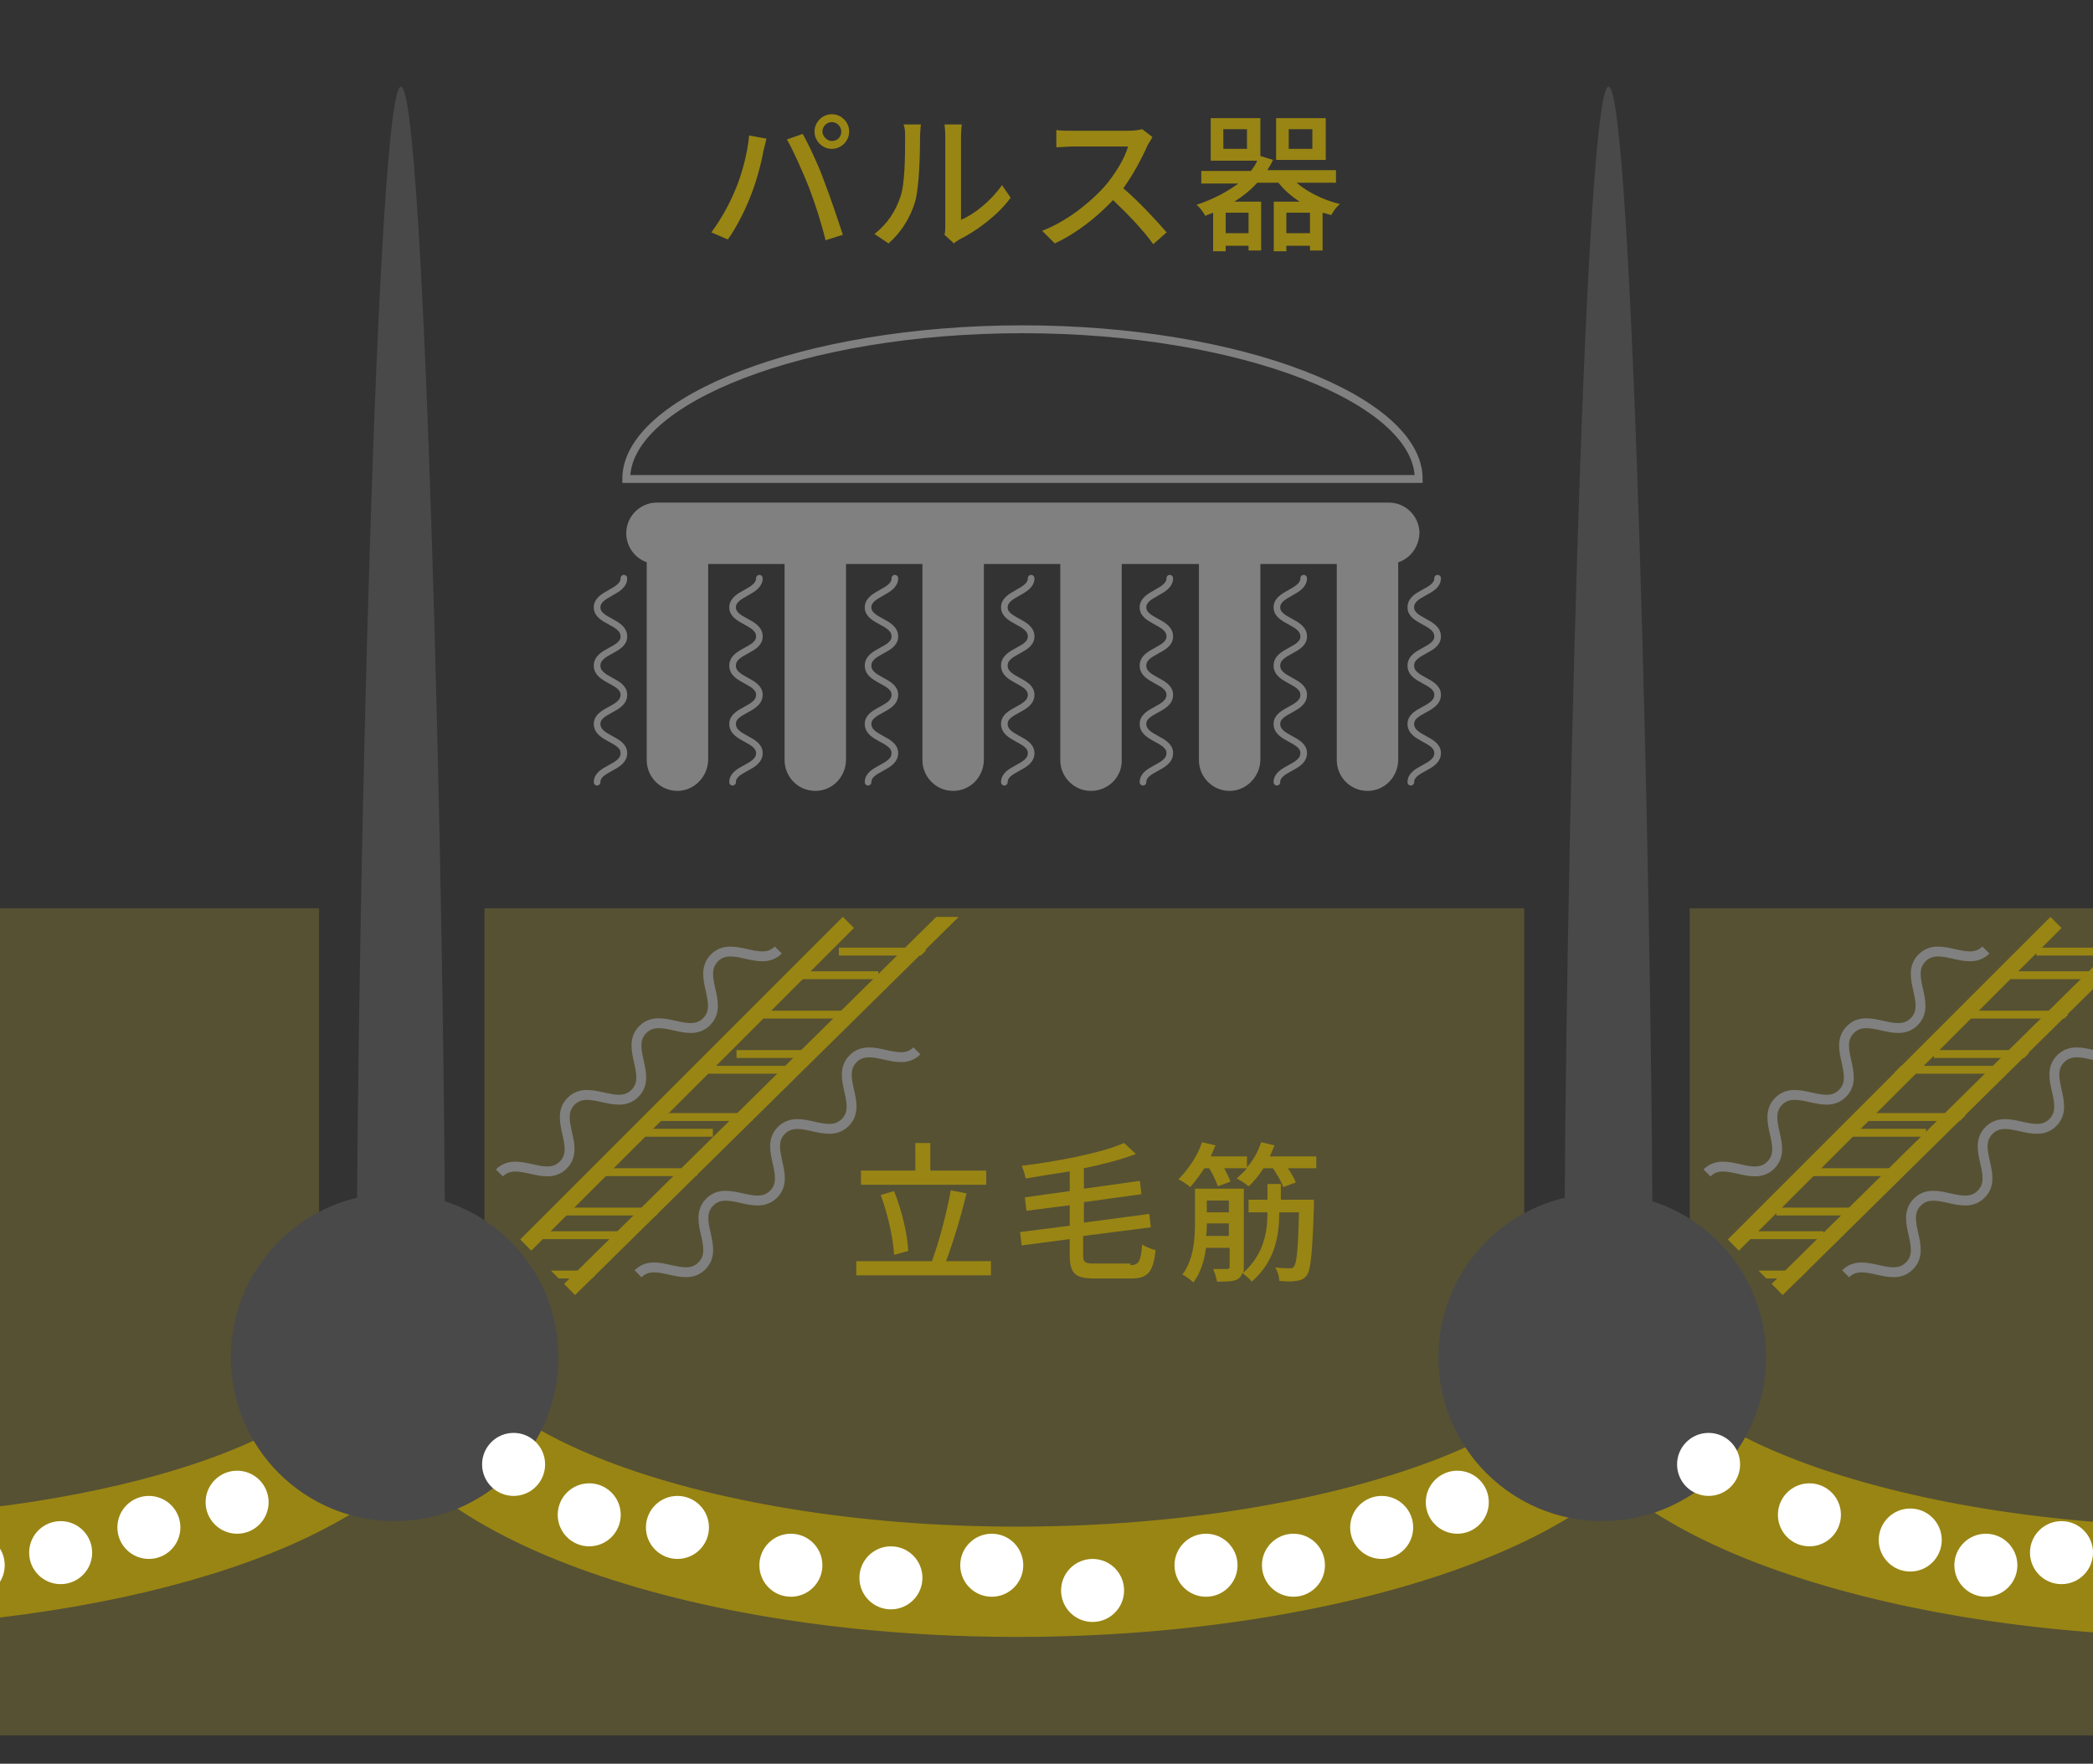 <?xml version="1.0" encoding="utf-8"?>
<!-- Generator: Adobe Illustrator 23.0.1, SVG Export Plug-In . SVG Version: 6.00 Build 0)  -->
<svg version="1.1" id="レイヤー_1" xmlns="http://www.w3.org/2000/svg" xmlns:xlink="http://www.w3.org/1999/xlink" x="0px"
	 y="0px" viewBox="0 0 265.7 223.9" style="enable-background:new 0 0 265.7 223.9;" xml:space="preserve">
<rect x="0" y="0" width="265.7" height="223.9" fill="#333333" stroke="none"/>
<style type="text/css">
	.st0{clip-path:url(#SVGID_1_);}
	.st1{opacity:0.2;fill:#E2CC35;}
	.st2{fill:none;stroke:#998513;stroke-width:14;stroke-miterlimit:10;}
	.st3{fill:#494949;}
	.st4{clip-path:url(#SVGID_2_);}
	.st5{fill:none;stroke:#998513;stroke-width:1.998;stroke-miterlimit:10;}
	.st6{fill:none;stroke:#998513;stroke-miterlimit:10;}
	.st7{fill:#998513;}
	.st8{clip-path:url(#SVGID_3_);}
	.st9{fill:none;stroke:#998513;stroke-width:5;stroke-miterlimit:10;}
	.st10{clip-path:url(#SVGID_4_);}
	.st11{fill:#FFFFFF;}
	.st12{fill:none;stroke:#808080;stroke-width:1.252;stroke-miterlimit:10;}
	.st13{fill:none;stroke:#808080;stroke-width:0.841;stroke-linecap:round;stroke-miterlimit:10;}
	.st14{fill:none;stroke:#808080;stroke-miterlimit:10;}
	.st15{fill:#808080;}
</style>
<g>
	<defs>
		<rect id="SVGID_9_" width="265.7" height="223.9"/>
	</defs>
	<clipPath id="SVGID_1_">
		<use xlink:href="#SVGID_9_"  style="overflow:visible;"/>
	</clipPath>
	<g class="st0">
		<path class="st1" d="M214.5,115.3v47c0,2.2-1.8,4-4,4h-13c-2.2,0-4-1.8-4-4v-47h-132v47c0,2.2-1.8,4-4,4h-13c-2.2,0-4-1.8-4-4v-47
			h-51v105h494v-105H214.5z"/>
		<path class="st2" d="M487.6,191.6c-13.8,4.9-32.4,7.9-52.9,7.9c-42.4,0-76.8-12.9-76.8-28.7c0,15.9-34.4,30-76.8,30
			s-76.8-13.4-76.8-27.4h1.6c0,14-34.4,27.4-76.8,27.4S52,187.3,52,171.4c0,14.1-27,25.5-62.7,27.9"/>
		<circle class="st3" cx="50.1" cy="172.3" r="20.8"/>
		<path class="st3" d="M56.5,162.3C56.5,117.4,54,11,50.9,11s-5.6,106.4-5.6,151.3s2.5,11.4,5.6,11.4S56.5,207.3,56.5,162.3z"/>
		<g>
			<defs>
				<polygon id="SVGID_11_" points="121.9,116.4 73,164.4 66,157.3 106.9,116.4 				"/>
			</defs>
			<clipPath id="SVGID_2_">
				<use xlink:href="#SVGID_11_"  style="overflow:visible;"/>
			</clipPath>
			<g class="st4">
				<line class="st5" x1="66.7" y1="158.1" x2="107.7" y2="117.1"/>
				<line class="st5" x1="72.3" y1="163.7" x2="121.9" y2="114.8"/>
				<line class="st6" x1="62.5" y1="161.8" x2="75.5" y2="161.8"/>
				<line class="st6" x1="58.5" y1="166.8" x2="70.5" y2="166.8"/>
				<line class="st6" x1="71.5" y1="153.8" x2="83.5" y2="153.8"/>
				<line class="st6" x1="67.5" y1="156.8" x2="78.5" y2="156.8"/>
				<line class="st6" x1="80.5" y1="143.8" x2="90.5" y2="143.8"/>
				<line class="st6" x1="75.5" y1="148.8" x2="88.5" y2="148.8"/>
				<line class="st6" x1="88.5" y1="135.8" x2="101.5" y2="135.8"/>
				<line class="st6" x1="83.5" y1="141.8" x2="95.5" y2="141.8"/>
				<line class="st6" x1="95.5" y1="128.8" x2="108.5" y2="128.8"/>
				<line class="st6" x1="93.5" y1="133.8" x2="103.5" y2="133.8"/>
				<line class="st6" x1="106.5" y1="120.8" x2="117.5" y2="120.8"/>
				<line class="st6" x1="101.5" y1="123.8" x2="111.5" y2="123.8"/>
				<line class="st6" x1="113.5" y1="111.8" x2="126.5" y2="111.8"/>
				<line class="st6" x1="110.5" y1="115.8" x2="121.5" y2="115.8"/>
			</g>
		</g>
		<g>
			<path class="st7" d="M125.8,160.1v1.8h-17.1v-1.8h9.6c0.9-2.4,1.9-6.2,2.4-9l2,0.4c-0.7,2.9-1.7,6.2-2.6,8.6H125.8z M125.2,150.4
				h-15.9v-1.8h6.9v-3.5h1.9v3.5h7.1V150.4z M113.5,159.3c-0.1-2.1-0.8-5.2-1.7-7.6l1.7-0.5c1,2.5,1.7,5.5,1.8,7.6L113.5,159.3z"/>
			<path class="st7" d="M143.5,160.6c1.1,0,1.3-0.5,1.5-2.6c0.5,0.3,1.2,0.6,1.7,0.7c-0.3,2.7-0.9,3.6-3.1,3.6H139
				c-2.5,0-3.2-0.6-3.2-3v-2l-6.1,0.8l-0.2-1.7l6.3-0.8V153l-5.5,0.7l-0.2-1.7l5.7-0.8v-2.5c-1.9,0.3-3.8,0.6-5.6,0.9
				c-0.1-0.5-0.3-1.2-0.5-1.6c4.7-0.6,10-1.6,13-2.9l1.5,1.4c-1.9,0.7-4.1,1.3-6.6,1.8v2.6l7.1-1l0.2,1.7l-7.3,1v2.6l8.3-1.1
				l0.2,1.7l-8.6,1.1v2.3c0,1.1,0.2,1.2,1.5,1.2H143.5z"/>
			<path class="st7" d="M167.1,146.8v1.5h-3.6c0.4,0.6,0.8,1.3,1,1.8l-1.6,0.6c-0.2-0.7-0.8-1.6-1.3-2.4h-1.2
				c-0.6,0.9-1.2,1.7-1.9,2.3c-0.3-0.3-1.1-0.8-1.5-1c0.4-0.4,0.9-0.8,1.3-1.3h-2.9c0.3,0.6,0.7,1.3,0.8,1.7l-1.6,0.6
				c-0.2-0.6-0.6-1.5-1.1-2.3h-0.6c-0.6,0.9-1.2,1.7-1.8,2.4c-0.3-0.3-1.1-0.8-1.5-1c1.2-1.2,2.4-2.9,3-4.7l1.7,0.4
				c-0.2,0.5-0.4,0.9-0.6,1.4h4.6v1.4c0.8-0.9,1.4-2,1.8-3.2l1.7,0.4c-0.2,0.5-0.4,0.9-0.6,1.4H167.1z M166.8,152.3c0,0,0,0.5,0,0.8
				c-0.2,6-0.4,8.1-0.9,8.8c-0.4,0.5-0.7,0.6-1.3,0.7c-0.5,0.1-1.3,0.1-2.2,0c0-0.5-0.2-1.2-0.5-1.7c0.8,0.1,1.5,0.1,1.8,0.1
				s0.5,0,0.6-0.3c0.3-0.4,0.5-2.1,0.6-6.8h-2.5c0,2.9-0.5,6.2-3.5,8.8c-0.3-0.4-0.8-0.8-1.2-1.1c-0.1,0.4-0.3,0.6-0.6,0.8
				c-0.6,0.3-1.4,0.3-2.6,0.3c-0.1-0.5-0.3-1.2-0.5-1.6c0.8,0,1.6,0,1.8,0c0.2,0,0.3-0.1,0.3-0.3v-2.4h-3c-0.2,1.6-0.7,3.2-1.6,4.4
				c-0.3-0.3-1-0.8-1.4-1c1.5-2,1.6-4.7,1.6-6.8v-4.1h6.2v9.9c0,0.3,0,0.6-0.1,0.8c2.7-2.4,3.1-5.3,3.1-7.7h-2.4v-1.6h2.4v-2h1.7v2
				H166.8z M156,156.9v-1.6h-2.8c0,0.5,0,1-0.1,1.6H156z M153.2,152.4v1.5h2.8v-1.5H153.2z"/>
		</g>
		<g>
			<path class="st7" d="M95.1,17.2l2.2,0.4c-0.1,0.5-0.3,1.2-0.4,1.6c-0.2,1.3-0.9,4-1.7,5.9c-0.7,1.8-1.8,3.9-2.8,5.3l-2.1-0.9
				c1.2-1.6,2.3-3.6,3-5.3C94.1,22.4,94.9,19.5,95.1,17.2z M99.9,17.7l2-0.7c0.8,1.4,2.1,4.2,2.8,6.2c0.7,1.8,1.7,4.8,2.3,6.6
				l-2.2,0.7c-0.5-2.1-1.3-4.6-2.1-6.7C101.9,21.8,100.7,19.1,99.9,17.7z M105.6,14.5c1.2,0,2.2,1,2.2,2.2c0,1.2-1,2.2-2.2,2.2
				s-2.2-1-2.2-2.2C103.4,15.5,104.4,14.5,105.6,14.5z M105.6,17.9c0.7,0,1.2-0.5,1.2-1.2s-0.6-1.2-1.2-1.2c-0.7,0-1.2,0.6-1.2,1.2
				S105,17.9,105.6,17.9z"/>
			<path class="st7" d="M111,29.7c1.6-1.2,2.7-2.9,3.3-4.7c0.6-1.7,0.6-5.4,0.6-7.6c0-0.7,0-1.1-0.2-1.6h2.2c0,0.2-0.1,0.9-0.1,1.5
				c0,2.2-0.1,6.3-0.6,8.2c-0.6,2.1-1.8,4-3.4,5.4L111,29.7z M119.9,29.8c0.1-0.3,0.1-0.8,0.1-1.2V17.3c0-0.8-0.1-1.4-0.1-1.5h2.2
				c0,0.1-0.1,0.7-0.1,1.5v10.6c1.7-0.7,3.8-2.4,5.2-4.4l1.1,1.6c-1.6,2.2-4.3,4.2-6.5,5.3c-0.3,0.2-0.5,0.3-0.7,0.5L119.9,29.8z"/>
			<path class="st7" d="M146.3,17.4c-0.1,0.2-0.4,0.7-0.6,1c-0.7,1.6-1.8,3.7-3.1,5.5c2,1.7,4.3,4.2,5.5,5.6l-1.7,1.5
				c-1.2-1.7-3.2-3.8-5.1-5.6c-2.1,2.2-4.6,4.2-7.4,5.5l-1.6-1.6c3.1-1.2,6-3.5,7.9-5.6c1.3-1.5,2.6-3.6,3-5.1h-7
				c-0.7,0-1.8,0.1-2.1,0.1v-2.2c0.4,0.1,1.5,0.1,2.1,0.1h7.1c0.7,0,1.3-0.1,1.7-0.2L146.3,17.4z"/>
			<path class="st7" d="M164.6,23.2c1.4,1.2,3.4,2.2,5.5,2.7c-0.4,0.3-0.9,1-1.1,1.4c-0.4-0.1-0.7-0.2-1.1-0.3v4.8h-1.6v-0.6h-3v0.7
				h-1.6v-6.3h3.3c-1.1-0.7-2-1.5-2.7-2.4h-2.7c-0.8,0.9-1.8,1.7-2.9,2.4h3.4v6.2h-1.6v-0.6h-2.9v0.7H154v-4.9
				c-0.3,0.1-0.7,0.3-1,0.4c-0.2-0.4-0.7-1.1-1.1-1.4c2.1-0.7,3.8-1.6,5.3-2.7h-4.7v-1.6h6.3c0.3-0.4,0.6-0.8,0.8-1.3h-5.9V15h6.3
				v4.8l1.6,0.5c-0.2,0.5-0.5,0.9-0.7,1.3h8.7v1.6H164.6z M158.3,16.4h-3v2.5h3V16.4z M158.5,27h-2.9v2.6h2.9V27z M168.3,20.3h-6.3
				V15h6.3V20.3z M166.3,29.7V27h-3v2.6H166.3z M166.6,16.4h-3v2.5h3V16.4z"/>
		</g>
		<circle class="st3" cx="203.4" cy="172.3" r="20.8"/>
		<path class="st3" d="M209.8,162.3c0-44.9-2.5-151.3-5.6-151.3c-3.1,0-5.6,106.4-5.6,151.3s2.5,11.4,5.6,11.4
			C207.3,173.8,209.8,207.3,209.8,162.3z"/>
		<g>
			<defs>
				<polygon id="SVGID_13_" points="275.2,116.4 226.3,164.4 219.3,157.3 260.3,116.4 				"/>
			</defs>
			<clipPath id="SVGID_3_">
				<use xlink:href="#SVGID_13_"  style="overflow:visible;"/>
			</clipPath>
			<g class="st8">
				<line class="st5" x1="220" y1="158.1" x2="261" y2="117.1"/>
				<line class="st5" x1="225.6" y1="163.7" x2="275.2" y2="114.8"/>
				<line class="st6" x1="216.5" y1="161.8" x2="229.5" y2="161.8"/>
				<line class="st6" x1="212.5" y1="166.8" x2="223.5" y2="166.8"/>
				<line class="st6" x1="225.5" y1="153.8" x2="236.5" y2="153.8"/>
				<line class="st6" x1="220.5" y1="156.8" x2="231.5" y2="156.8"/>
				<line class="st6" x1="233.5" y1="143.8" x2="244.5" y2="143.8"/>
				<line class="st6" x1="229.5" y1="148.8" x2="240.5" y2="148.8"/>
				<line class="st6" x1="240.5" y1="135.8" x2="253.5" y2="135.8"/>
				<line class="st6" x1="236.5" y1="141.8" x2="249.5" y2="141.8"/>
				<line class="st6" x1="249.5" y1="128.8" x2="262.5" y2="128.8"/>
				<line class="st6" x1="245.5" y1="133.8" x2="257.5" y2="133.8"/>
				<line class="st6" x1="258.5" y1="120.8" x2="271.5" y2="120.8"/>
				<line class="st6" x1="253.5" y1="123.8" x2="265.5" y2="123.8"/>
				<line class="st6" x1="266.5" y1="111.8" x2="279.5" y2="111.8"/>
				<line class="st6" x1="263.5" y1="115.8" x2="275.5" y2="115.8"/>
			</g>
		</g>
		<circle class="st3" cx="356.7" cy="172.3" r="20.8"/>
		<path class="st3" d="M363.1,162.3c0-44.9-2.5-151.3-5.6-151.3c-3.1,0-5.6,106.4-5.6,151.3s2.5,11.4,5.6,11.4
			C360.6,173.8,363.1,207.3,363.1,162.3z"/>
		<line class="st9" x1="298.5" y1="114.8" x2="341.5" y2="114.8"/>
		<g>
			<defs>
				<polygon id="SVGID_15_" points="428.5,116.4 379.6,164.4 372.6,157.3 413.6,116.4 				"/>
			</defs>
			<clipPath id="SVGID_4_">
				<use xlink:href="#SVGID_15_"  style="overflow:visible;"/>
			</clipPath>
			<g class="st10">
				<line class="st5" x1="373.3" y1="158.1" x2="414.3" y2="117.1"/>
				<line class="st5" x1="378.9" y1="163.7" x2="428.5" y2="114.8"/>
				<line class="st6" x1="368.5" y1="161.8" x2="381.5" y2="161.8"/>
				<line class="st6" x1="366.5" y1="166.8" x2="376.5" y2="166.8"/>
				<line class="st6" x1="378.5" y1="153.8" x2="389.5" y2="153.8"/>
				<line class="st6" x1="373.5" y1="156.8" x2="385.5" y2="156.8"/>
				<line class="st6" x1="386.5" y1="143.8" x2="398.5" y2="143.8"/>
				<line class="st6" x1="381.5" y1="148.8" x2="394.5" y2="148.8"/>
				<line class="st6" x1="394.5" y1="135.8" x2="407.5" y2="135.8"/>
				<line class="st6" x1="389.5" y1="141.8" x2="402.5" y2="141.8"/>
				<line class="st6" x1="402.5" y1="128.8" x2="415.5" y2="128.8"/>
				<line class="st6" x1="399.5" y1="133.8" x2="409.5" y2="133.8"/>
				<line class="st6" x1="412.5" y1="120.8" x2="425.5" y2="120.8"/>
				<line class="st6" x1="407.5" y1="123.8" x2="418.5" y2="123.8"/>
				<line class="st6" x1="420.5" y1="111.8" x2="432.5" y2="111.8"/>
				<line class="st6" x1="417.5" y1="115.8" x2="427.5" y2="115.8"/>
			</g>
		</g>
		<circle class="st11" cx="-3.4" cy="198.7" r="4"/>
		<circle class="st11" cx="7.7" cy="197.1" r="4"/>
		<circle class="st11" cx="18.9" cy="193.9" r="4"/>
		<circle class="st11" cx="30.1" cy="190.7" r="4"/>
		<circle class="st11" cx="65.2" cy="185.9" r="4"/>
		<circle class="st11" cx="74.8" cy="192.3" r="4"/>
		<circle class="st11" cx="86" cy="193.9" r="4"/>
		<circle class="st11" cx="100.4" cy="198.7" r="4"/>
		<circle class="st11" cx="113.1" cy="200.3" r="4"/>
		<circle class="st11" cx="125.9" cy="198.7" r="4"/>
		<circle class="st11" cx="138.7" cy="201.9" r="4"/>
		<circle class="st11" cx="153.1" cy="198.7" r="4"/>
		<circle class="st11" cx="164.2" cy="198.7" r="4"/>
		<circle class="st11" cx="185" cy="190.7" r="4"/>
		<circle class="st11" cx="216.9" cy="185.9" r="4"/>
		<circle class="st11" cx="229.7" cy="192.3" r="4"/>
		<circle class="st11" cx="252.1" cy="198.7" r="4"/>
		<circle class="st11" cx="242.5" cy="195.5" r="4"/>
		<circle class="st11" cx="261.7" cy="197.1" r="4"/>
		<circle class="st11" cx="276" cy="201.9" r="4"/>
		<circle class="st11" cx="290.4" cy="200.3" r="4"/>
		<circle class="st11" cx="304.8" cy="200.3" r="4"/>
		<circle class="st11" cx="316" cy="195.5" r="4"/>
		<circle class="st11" cx="328.7" cy="195.5" r="4"/>
		<circle class="st11" cx="338.3" cy="190.7" r="4"/>
		<circle class="st11" cx="371.9" cy="185.9" r="4"/>
		<circle class="st11" cx="383" cy="190.7" r="4"/>
		<circle class="st11" cx="394.2" cy="193.9" r="4"/>
		<circle class="st11" cx="407" cy="197.1" r="4"/>
		<circle class="st11" cx="418.2" cy="197.1" r="4"/>
		<circle class="st11" cx="430.9" cy="200.3" r="4"/>
		<circle class="st11" cx="443.7" cy="197.1" r="4"/>
		<circle class="st11" cx="458.1" cy="198.7" r="4"/>
		<circle class="st11" cx="469.3" cy="193.9" r="4"/>
		<circle class="st11" cx="480.4" cy="193.9" r="4"/>
		<circle class="st11" cx="175.4" cy="193.9" r="4"/>
		<g>
			<path class="st12" d="M63.4,148.9c2.3-2.3,5.8,1.3,8.1-1c2.3-2.3-1.3-5.8,1-8.1c2.3-2.3,5.8,1.3,8.1-1c2.3-2.3-1.3-5.8,1-8.1
				c2.3-2.3,5.8,1.3,8.1-1c2.3-2.3-1.3-5.8,1-8.1s5.8,1.3,8.1-1"/>
		</g>
		<g>
			<path class="st12" d="M81,161.7c2.3-2.3,5.8,1.3,8.1-1c2.3-2.3-1.3-5.8,1-8.1c2.3-2.3,5.8,1.3,8.1-1c2.3-2.3-1.3-5.8,1-8.1
				c2.3-2.3,5.8,1.3,8.1-1c2.3-2.3-1.3-5.8,1-8.1c2.3-2.3,5.8,1.3,8.1-1"/>
		</g>
		<g>
			<path class="st12" d="M216.7,148.9c2.3-2.3,5.8,1.3,8.1-1c2.3-2.3-1.3-5.8,1-8.1c2.3-2.3,5.8,1.3,8.1-1c2.3-2.3-1.3-5.8,1-8.1
				c2.3-2.3,5.8,1.3,8.1-1c2.3-2.3-1.3-5.8,1-8.1c2.3-2.3,5.8,1.3,8.1-1"/>
		</g>
		<g>
			<path class="st12" d="M234.3,161.7c2.3-2.3,5.8,1.3,8.1-1c2.3-2.3-1.3-5.8,1-8.1c2.3-2.3,5.8,1.3,8.1-1c2.3-2.3-1.3-5.8,1-8.1
				c2.3-2.3,5.8,1.3,8.1-1c2.3-2.3-1.3-5.8,1-8.1c2.3-2.3,5.8,1.3,8.1-1"/>
		</g>
		<g>
			<path class="st12" d="M370,148.9c2.3-2.3,5.8,1.3,8.1-1c2.3-2.3-1.3-5.8,1-8.1c2.3-2.3,5.8,1.3,8.1-1c2.3-2.3-1.3-5.8,1-8.1
				c2.3-2.3,5.8,1.3,8.1-1c2.3-2.3-1.3-5.8,1-8.1c2.3-2.3,5.8,1.3,8.1-1"/>
		</g>
		<g>
			<path class="st12" d="M387.6,161.7c2.3-2.3,5.8,1.3,8.1-1c2.3-2.3-1.3-5.8,1-8.1c2.3-2.3,5.8,1.3,8.1-1c2.3-2.3-1.3-5.8,1-8.1
				c2.3-2.3,5.8,1.3,8.1-1c2.3-2.3-1.3-5.8,1-8.1c2.3-2.3,5.8,1.3,8.1-1"/>
		</g>
		<g>
			<path class="st13" d="M75.8,99.3c0-1.8,3.4-1.8,3.4-3.7c0-1.8-3.4-1.8-3.4-3.7c0-1.8,3.4-1.8,3.4-3.7c0-1.8-3.4-1.8-3.4-3.7
				c0-1.9,3.4-1.9,3.4-3.7c0-1.9-3.4-1.9-3.4-3.7s3.4-1.9,3.4-3.7"/>
			<path class="st13" d="M93,99.3c0-1.8,3.4-1.8,3.4-3.7c0-1.8-3.4-1.8-3.4-3.7c0-1.8,3.4-1.8,3.4-3.7c0-1.8-3.4-1.8-3.4-3.7
				c0-1.9,3.4-1.9,3.4-3.7c0-1.9-3.4-1.9-3.4-3.7s3.4-1.9,3.4-3.7"/>
			<path class="st13" d="M110.2,99.3c0-1.8,3.4-1.8,3.4-3.7c0-1.8-3.4-1.8-3.4-3.7c0-1.8,3.4-1.8,3.4-3.7c0-1.8-3.4-1.8-3.4-3.7
				c0-1.9,3.4-1.9,3.4-3.7c0-1.9-3.4-1.9-3.4-3.7s3.4-1.9,3.4-3.7"/>
			<path class="st13" d="M127.5,99.3c0-1.8,3.4-1.8,3.4-3.7c0-1.8-3.4-1.8-3.4-3.7c0-1.8,3.4-1.8,3.4-3.7c0-1.8-3.4-1.8-3.4-3.7
				c0-1.9,3.4-1.9,3.4-3.7c0-1.9-3.4-1.9-3.4-3.7s3.4-1.9,3.4-3.7"/>
			<path class="st13" d="M145.1,99.3c0-1.8,3.4-1.8,3.4-3.7c0-1.8-3.4-1.8-3.4-3.7c0-1.8,3.4-1.8,3.4-3.7c0-1.8-3.4-1.8-3.4-3.7
				c0-1.9,3.4-1.9,3.4-3.7c0-1.9-3.4-1.9-3.4-3.7s3.4-1.9,3.4-3.7"/>
			<path class="st13" d="M162.1,99.3c0-1.8,3.4-1.8,3.4-3.7c0-1.8-3.4-1.8-3.4-3.7c0-1.8,3.4-1.8,3.4-3.7c0-1.8-3.4-1.8-3.4-3.7
				c0-1.9,3.4-1.9,3.4-3.7c0-1.9-3.4-1.9-3.4-3.7s3.4-1.9,3.4-3.7"/>
			<path class="st13" d="M179.1,99.3c0-1.8,3.4-1.8,3.4-3.7c0-1.8-3.4-1.8-3.4-3.7c0-1.8,3.4-1.8,3.4-3.7c0-1.8-3.4-1.8-3.4-3.7
				c0-1.9,3.4-1.9,3.4-3.7c0-1.9-3.4-1.9-3.4-3.7c0-1.9,3.4-1.9,3.4-3.7"/>
			<path class="st14" d="M180.1,60.8c0-10-22.5-19-50.3-19s-50.3,9-50.3,19H180.1z"/>
			<path class="st15" d="M176.2,71.6H83.4c-2.2,0-3.9-1.8-3.9-3.9v0c0-2.2,1.8-3.9,3.9-3.9h92.9c2.2,0,3.9,1.8,3.9,3.9v0
				C180.1,69.9,178.4,71.6,176.2,71.6z"/>
			<path class="st15" d="M86,100.4L86,100.4c-2.2,0-3.9-1.8-3.9-3.9V71.6c0-2.2,1.8-3.9,3.9-3.9h0c2.2,0,3.9,1.8,3.9,3.9v24.8
				C89.9,98.6,88.1,100.4,86,100.4z"/>
			<path class="st15" d="M103.5,100.4L103.5,100.4c-2.2,0-3.9-1.8-3.9-3.9V71.6c0-2.2,1.8-3.9,3.9-3.9h0c2.2,0,3.9,1.8,3.9,3.9v24.8
				C107.4,98.6,105.7,100.4,103.5,100.4z"/>
			<path class="st15" d="M121,100.4L121,100.4c-2.2,0-3.9-1.8-3.9-3.9V71.6c0-2.2,1.8-3.9,3.9-3.9h0c2.2,0,3.9,1.8,3.9,3.9v24.8
				C124.9,98.6,123.2,100.4,121,100.4z"/>
			<path class="st15" d="M138.5,100.4L138.5,100.4c-2.2,0-3.9-1.8-3.9-3.9V71.6c0-2.2,1.8-3.9,3.9-3.9h0c2.2,0,3.9,1.8,3.9,3.9v24.8
				C142.5,98.6,140.7,100.4,138.5,100.4z"/>
			<path class="st15" d="M156.1,100.4L156.1,100.4c-2.2,0-3.9-1.8-3.9-3.9V71.6c0-2.2,1.8-3.9,3.9-3.9l0,0c2.2,0,3.9,1.8,3.9,3.9
				v24.8C160,98.6,158.2,100.4,156.1,100.4z"/>
			<path class="st15" d="M173.6,100.4L173.6,100.4c-2.2,0-3.9-1.8-3.9-3.9V71.6c0-2.2,1.8-3.9,3.9-3.9l0,0c2.2,0,3.9,1.8,3.9,3.9
				v24.8C177.5,98.6,175.8,100.4,173.6,100.4z"/>
		</g>
	</g>
</g>
</svg>
